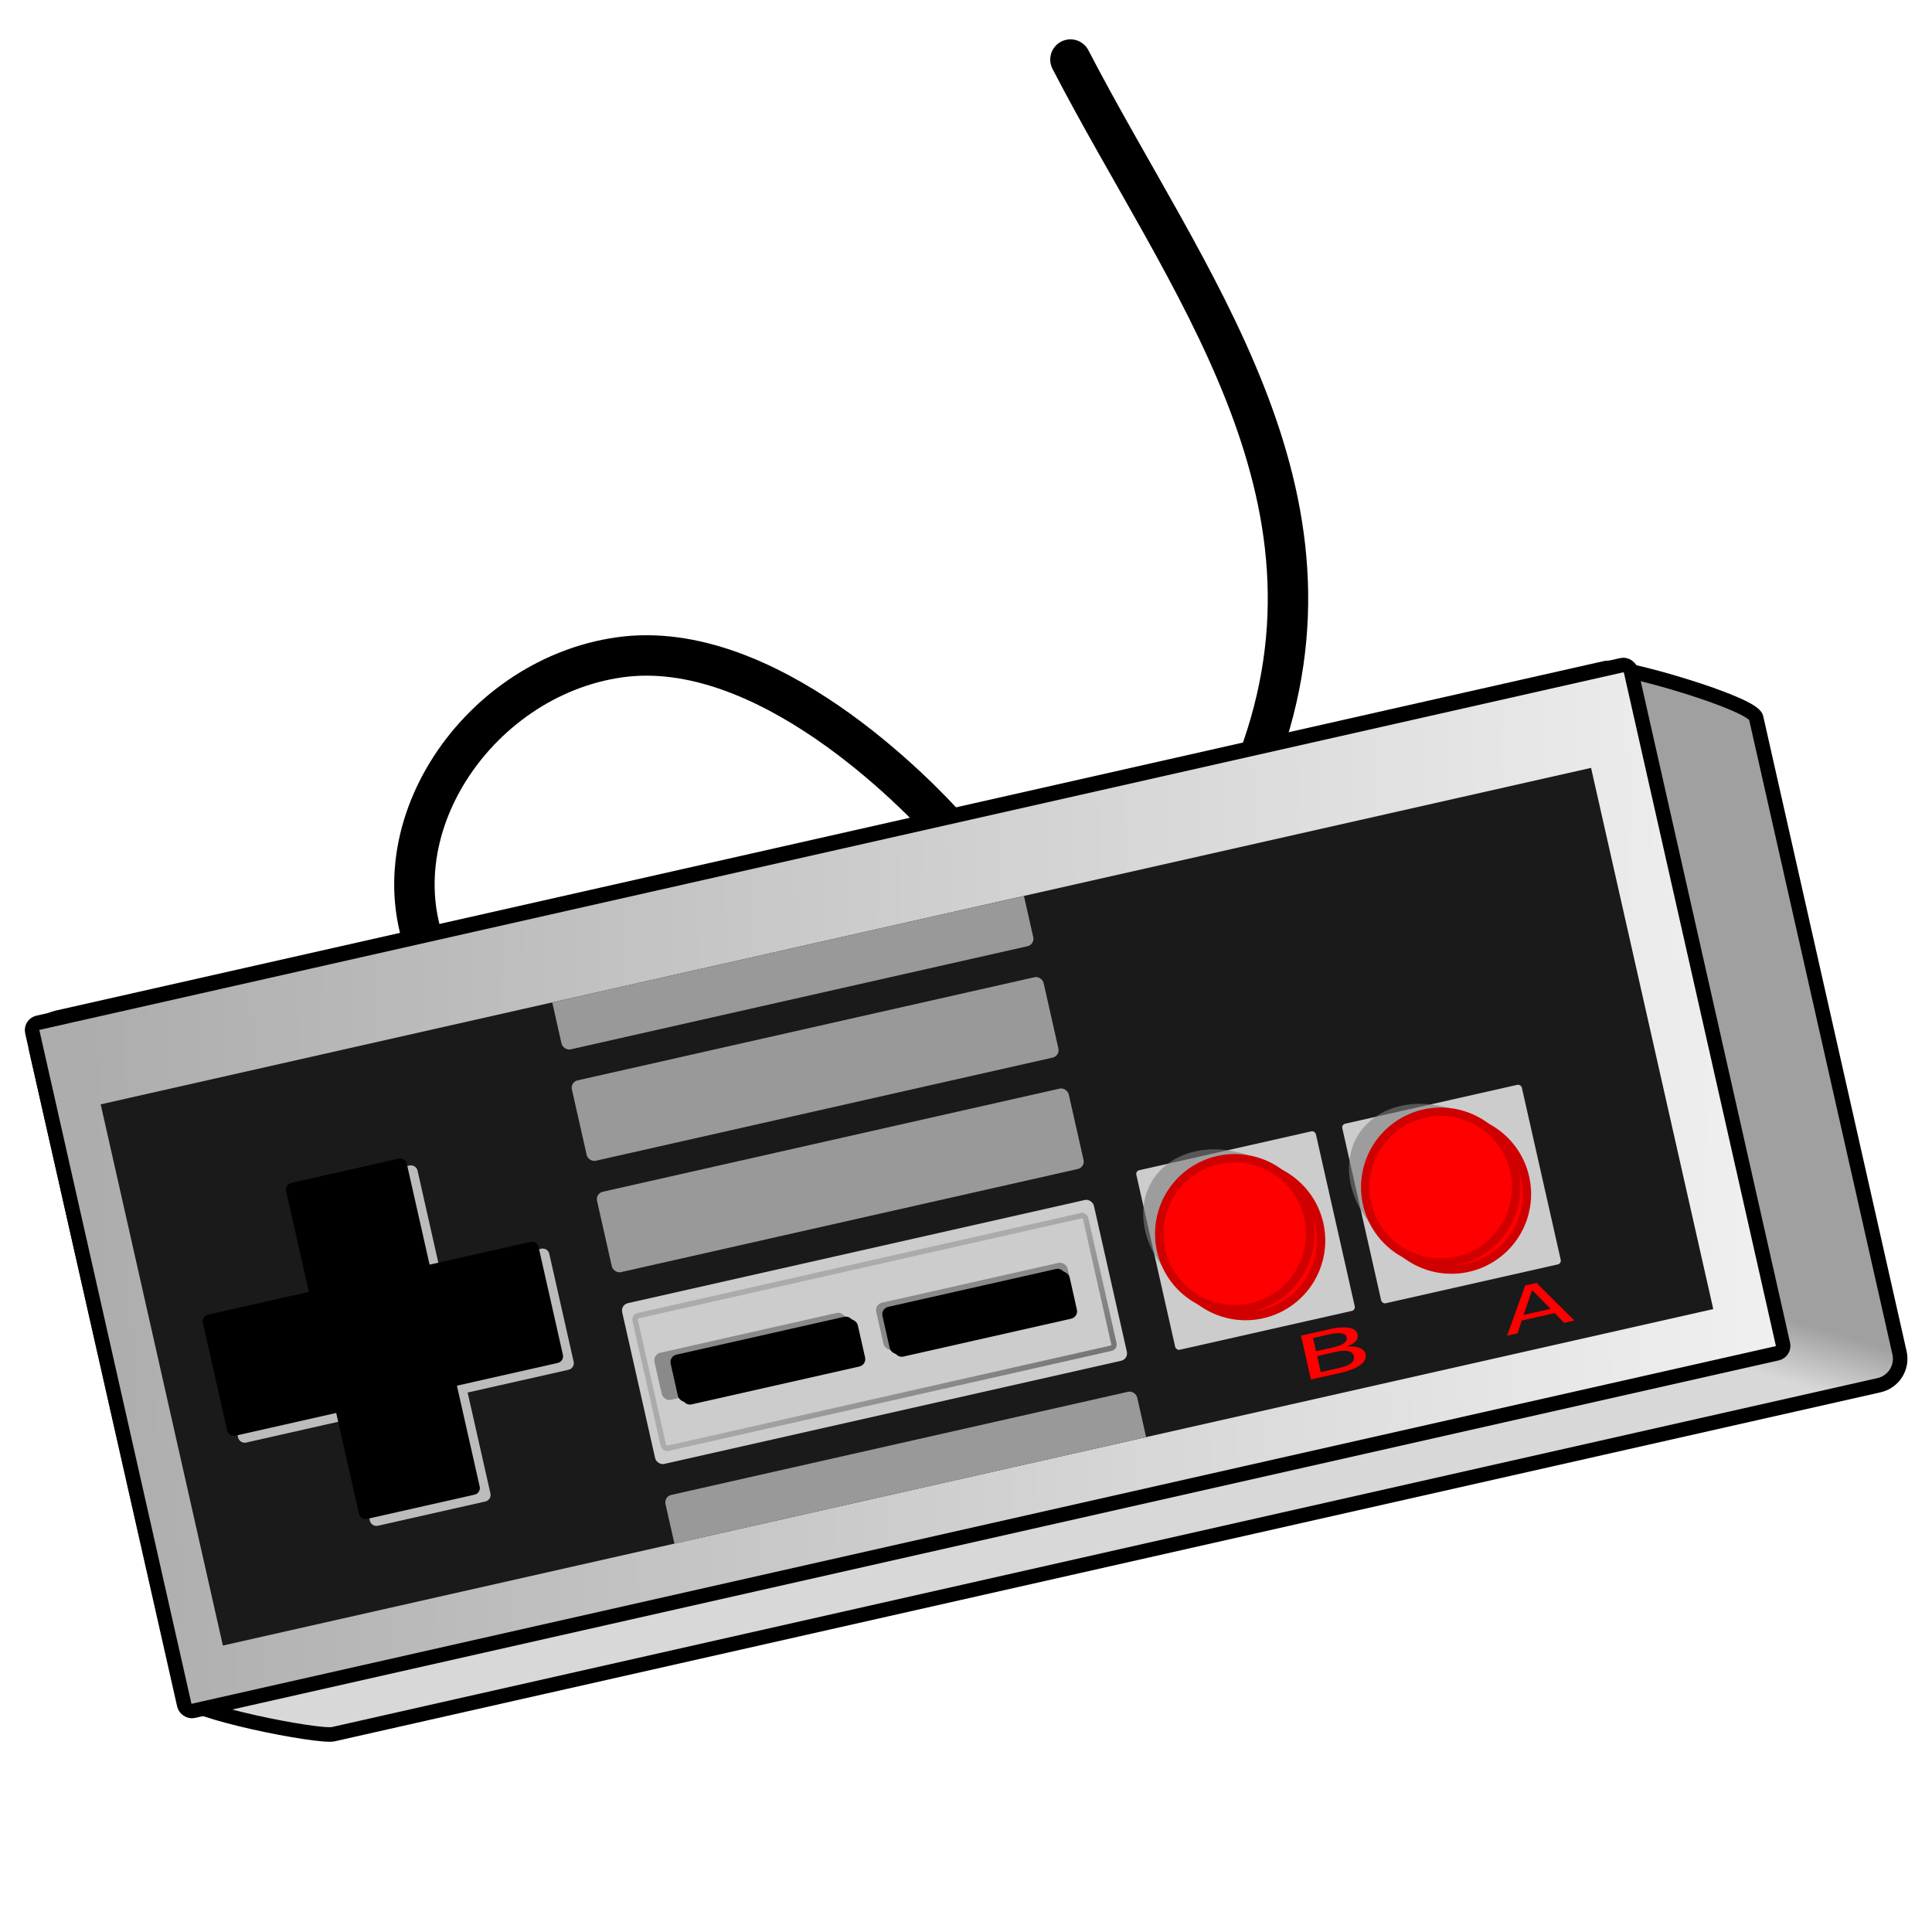 <svg xmlns="http://www.w3.org/2000/svg" viewBox="0 0 512 512" version="1.0"><defs><linearGradient id="a" y2="59.381" gradientUnits="userSpaceOnUse" x2="-78.32" y1="63.229" x1="-80.468"><stop offset="0" stop-color="#d8d8d8"/><stop offset="1" stop-color="#a0a0a0"/></linearGradient><linearGradient id="b" y2="45.915" gradientUnits="userSpaceOnUse" x2="-80.788" y1="21.207" x1="-200.37"><stop offset="0" stop-color="#adadad"/><stop offset="1" stop-color="#efefef"/></linearGradient><linearGradient id="d" y2="54.434" gradientUnits="userSpaceOnUse" x2="48.089" y1="63.969" x1="51.397"><stop offset="0"/><stop offset="1" stop-color="#7e7e7e"/></linearGradient><filter id="g"><feGaussianBlur stdDeviation=".266"/></filter><filter id="e" height="1.382" width="1.046" y="-.191" x="-.023"><feGaussianBlur stdDeviation=".34"/></filter><filter id="f"><feGaussianBlur stdDeviation=".127"/></filter><clipPath id="c" clipPathUnits="userSpaceOnUse"><path stroke-linejoin="round" stroke="#000" stroke-linecap="round" fill="#1a1a1a" d="M-17.926 29.248h112.59v40.885h-112.59z"/></clipPath></defs><path d="M115.438 257.039c-18.114-34.264 10.095-77.416 48.767-82.848 38.835-5.456 78.844 36.16 87.689 46.084 8.84 9.924 60.155 21.602 81.475-18.681 26.506-70.98-19.154-126.861-49.688-185.81" stroke="#000" stroke-linecap="round" stroke-width="10.714" fill="none"/><g transform="matrix(3.508 -.792 .792 3.508 709.753 81.74)"><path d="M-199.93 8.448h117.01c1.106 0 9.998 4.892 9.998 6v47.981c0 1.108-.892 2-2 2h-116.77c-1.11 0-10.2-4.015-10.2-5.123l-.04-48.858c0-1.108.89-2 2-2z" stroke-linejoin="round" stroke="#000" stroke-linecap="round" stroke-width="1.072" fill="url(#a)"/><rect rx=".556" ry=".556" height="51.981" width="120.77" y="8.499" x="-201.93" stroke-linejoin="round" stroke="#000" stroke-linecap="round" stroke-width="1.072" fill="url(#b)"/><path fill="#1a1a1a" d="M-198.19 15.381H-85.6v40.885h-112.59z"/><g transform="translate(-184.27 -13.867)" clip-path="url(#c)" color="#000"><rect rx=".556" ry=".556" height="6.073" width="35.635" y="26.849" x="20.192" fill="#999"/><rect rx=".556" ry=".556" height="6.073" width="35.635" y="35.264" x="20.192" fill="#999"/><rect rx=".556" ry=".556" height="6.073" width="35.635" y="43.679" x="20.192" fill="#999"/><rect rx=".556" ry=".556" height="12.146" width="35.635" y="52.094" x="20.192" fill="#ccc"/><rect rx=".556" ry=".556" height="6.073" width="35.635" y="66.582" x="20.192" fill="#999"/><rect rx=".278" ry=".278" height="10.013" width="34.035" y="53.161" x="20.992" opacity=".423" stroke-linejoin="round" stroke="url(#d)" stroke-linecap="round" stroke-width=".4" fill="none"/></g><g transform="matrix(1.047 0 0 1 -183 -14.533)" filter="url(#e)" fill="#8a8a8a" color="#000"><rect rx=".531" ry=".556" height="3.553" width="13.808" y="56.851" x="19.52"/><rect rx=".531" ry=".556" height="3.553" width="13.808" y="56.851" x="35.52"/></g><path d="M-185.1 25.289v8.118h-8.12v8.146h8.12v8.118h8.11v-8.118h8.12v-8.146h-8.12v-8.118h-8.11z" stroke-linejoin="round" color="#000" stroke="#bcbcbc" stroke-linecap="round"/><path d="M-185.77 24.622v8.118h-8.12v8.146h8.12v8.118h8.12v-8.118h8.12V32.74h-8.12v-8.118h-8.12z" stroke-linejoin="round" color="#000" filter="url(#f)" stroke="#000" stroke-linecap="round"/><rect rx=".278" ry=".278" height="13.565" width="13.565" y="36.968" x="-124.89" color="#000" fill="#ccc"/><rect rx=".278" ry=".278" height="13.565" width="13.565" y="36.968" x="-109.33" color="#000" fill="#ccc"/><path d="M66.715 58.728a4.781 4.781 0 11-9.563 0 4.781 4.781 0 119.563 0z" transform="rotate(45 15.619 -196.47) scale(1.448 1.155)" fill-opacity=".596" color="#000" filter="url(#g)" fill="#7f7f7f"/><path d="M-112.544 43.752a5.56 5.56 0 11-11.12 0 5.56 5.56 0 1111.12 0z" stroke-linejoin="round" color="#000" stroke="#d00000" stroke-linecap="round" stroke-width=".624" fill="red"/><path d="M66.715 58.728a4.781 4.781 0 11-9.563 0 4.781 4.781 0 119.563 0z" transform="rotate(45 23.303 -177.69) scale(1.448 1.155)" fill-opacity=".596" color="#000" filter="url(#g)" fill="#7f7f7f"/><path d="M-96.994 43.752a5.56 5.56 0 11-11.12 0 5.56 5.56 0 1111.12 0zM-113.214 43.086a5.56 5.56 0 11-11.12 0 5.56 5.56 0 1111.12 0z" stroke-linejoin="round" color="#000" stroke="#d00000" stroke-linecap="round" stroke-width=".624" fill="red"/><path d="M-97.654 43.086a5.56 5.56 0 11-11.12 0 5.56 5.56 0 1111.12 0z" stroke-linejoin="round" color="#000" stroke="#d00000" stroke-linecap="round" stroke-width=".624" fill="red"/><g transform="translate(-180.68 -13.867)" color="#000"><rect rx=".556" ry=".556" height="3.553" width="13.808" y="56.851" x="19.52"/><rect rx=".556" ry=".556" height="3.553" width="13.808" y="56.851" x="35.52"/></g><g transform="translate(-180.95 -14.133)" color="#000"><rect rx=".556" ry=".556" height="3.553" width="13.808" y="56.851" x="19.52"/><rect rx=".556" ry=".556" height="3.553" width="13.808" y="56.851" x="35.52"/></g><path d="M-114.837 53.217v1.215h1.327c.446 0 .775-.05.988-.15.216-.1.323-.253.323-.46 0-.206-.107-.358-.323-.456-.213-.1-.542-.149-.988-.149h-1.327m0-1.362v.999h1.225c.405 0 .706-.042.901-.123.2-.083.3-.209.3-.377 0-.167-.1-.292-.3-.375-.195-.083-.496-.124-.9-.124h-1.226m-.827-.369h2.114c.631 0 1.116.071 1.459.213.34.142.512.344.512.606a.56.56 0 01-.262.484c-.176.12-.432.194-.77.224.406.047.722.147.945.298.227.149.341.336.341.561 0 .296-.186.524-.557.685-.372.162-.9.243-1.586.243h-2.196v-3.314M-98.312 51.96l-1.017 1.65h2.04l-1.023-1.65m-.423-.441h.851l2.114 3.313h-.78l-.506-.85h-2.5l-.505.85h-.792l2.118-3.313" fill="red"/></g></svg>